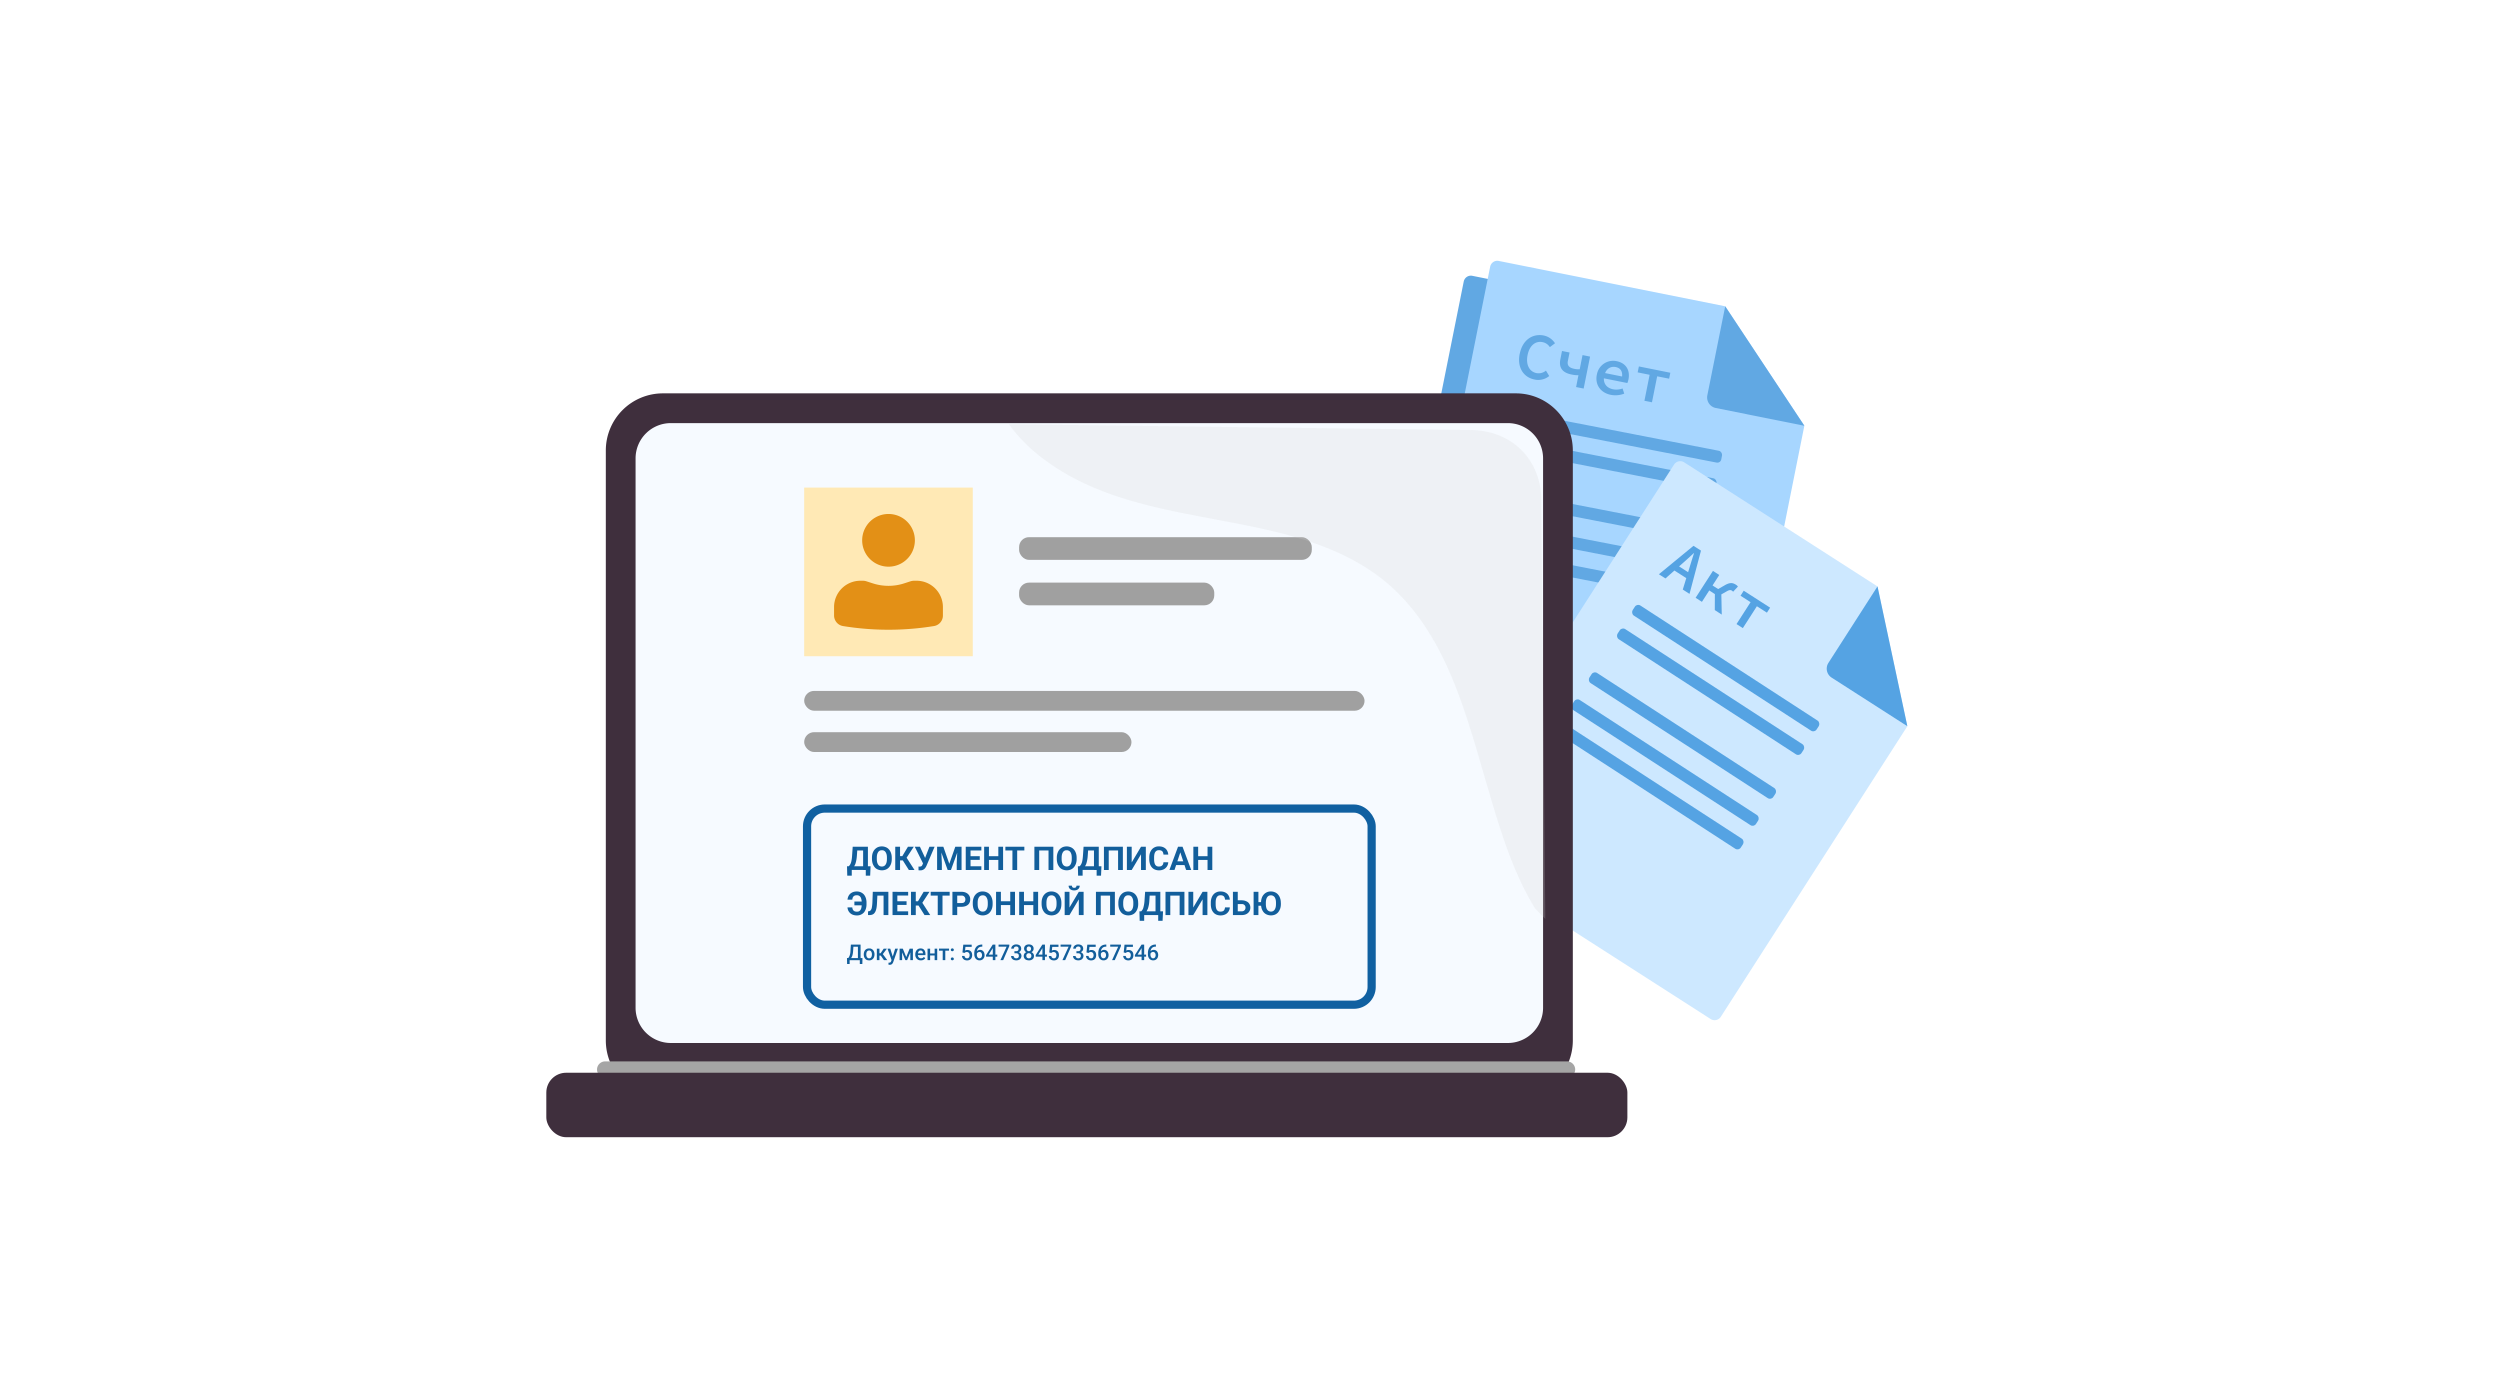 <svg xmlns="http://www.w3.org/2000/svg" fill="none" viewBox="0 0 610 340"><path fill="#61A8E3" d="m433.8 107.51-16.56 82.63c-.2.97-1.14 1.6-2.1 1.4l-77.69-15.57a1.8 1.8 0 0 1-1.4-2.1l21.1-105.17c.2-.97 1.14-1.6 2.1-1.4l55.25 11.07zh.01Z"/><path fill="#3C82BB" d="m433.8 107.51-21.62-4.33a2.6 2.6 0 0 1-2.05-3.1l4.35-21.71z"/><rect width="53.76" height="2.93" x="361.12" y="103.54" fill="#3C82BB" rx=".97" transform="rotate(11 361.12 103.54)"/><rect width="53.76" height="2.93" x="359.78" y="110.26" fill="#3C82BB" rx=".97" transform="rotate(11 359.78 110.26)"/><rect width="53.76" height="2.93" x="357.28" y="122.73" fill="#3C82BB" rx=".97" transform="rotate(11 357.28 122.73)"/><rect width="53.76" height="2.93" x="355.74" y="130.4" fill="#3C82BB" rx=".97" transform="rotate(11 355.74 130.4)"/><rect width="53.76" height="2.93" x="354.39" y="137.11" fill="#3C82BB" rx=".97" transform="rotate(11 354.4 137.11)"/><path fill="#3C82BB" d="m368.86 85.46 2.14.43 1.25 10.85-1.93-.39-.44-5.72c-.08-1.13-.18-2.36-.24-3.53l-.06-.02c-.52 1.07-1.05 2.17-1.58 3.18l-2.63 5.1-1.86-.37zm-2.55 5.73 4.78.96-.29 1.44-4.77-.96zm9.23-1.76 1.8.37-.6 2.98 2.5.5 2.22 5.3-1.99-.4-1.41-3.65-1.61-.32-.65 3.24-1.81-.36 1.53-7.66zm2.31 4.28 1.62-2c.93-1.16 1.59-1.36 2.56-1.17q.35.08.6.24l-.62 1.61a1 1 0 0 0-.36-.14c-.39-.08-.68.02-1.21.7l-1.14 1.39zm9.07-.51-2.87-.57.29-1.42 7.54 1.51-.3 1.42-2.86-.57-1.25 6.22-1.8-.36 1.25-6.22Z"/><path fill="#A7D6FF" d="m440.26 103.89-16.56 82.62c-.2.97-1.14 1.6-2.1 1.4l-77.69-15.56a1.8 1.8 0 0 1-1.39-2.1L363.6 65.07c.2-.97 1.14-1.6 2.1-1.4l55.25 11.07 19.31 29.14Z"/><path fill="#61A8E3" d="m440.26 103.89-21.62-4.34a2.63 2.63 0 0 1-2.05-3.09l4.36-21.72 19.31 29.14Z"/><rect width="53.76" height="2.93" x="367.59" y="99.92" fill="#61A8E3" rx=".97" transform="rotate(11 367.59 99.92)"/><rect width="53.76" height="2.93" x="366.24" y="106.63" fill="#61A8E3" rx=".97" transform="rotate(11 366.24 106.63)"/><rect width="53.76" height="2.93" x="363.74" y="119.1" fill="#61A8E3" rx=".97" transform="rotate(11 363.74 119.1)"/><rect width="53.76" height="2.93" x="362.2" y="126.77" fill="#61A8E3" rx=".97" transform="rotate(11 362.2 126.77)"/><rect width="53.76" height="2.93" x="360.86" y="133.49" fill="#61A8E3" rx=".97" transform="rotate(11 360.86 133.49)"/><path fill="#61A8E3" d="M370.82 86.32c.68-3.4 3.15-5 5.89-4.45a4.3 4.3 0 0 1 2.71 1.89l-1.26.94a2.7 2.7 0 0 0-1.78-1.22c-1.72-.35-3.19.83-3.65 3.16-.47 2.33.42 4.04 2.18 4.4a2.8 2.8 0 0 0 2.3-.61l.8 1.32a4.2 4.2 0 0 1-3.6.85c-2.58-.51-4.3-2.84-3.6-6.29h.01Zm14.32 5.22c-.58.02-.9 0-1.68-.16-2.04-.4-3.18-1.5-2.73-3.72l.4-2.02 1.84.37-.4 2.02c-.23 1.12.24 1.7 1.58 1.97.47.1.83.12 1.3.1l.69-3.46 1.84.37-1.57 7.8-1.84-.37zm4.5-.14a4.03 4.03 0 0 1 4.84-3.27c2.32.47 3.3 2.27 2.87 4.43-.08.37-.2.7-.27.9l-6.24-1.25.26-1.29 5.05 1.02-.42.33c.3-1.55-.26-2.46-1.49-2.71-1.29-.26-2.47.47-2.82 2.2s.56 2.9 2.18 3.23a4.4 4.4 0 0 0 2.31-.2l.4 1.26a6 6 0 0 1-3.24.3c-2.4-.47-3.96-2.35-3.44-4.94v-.01Zm12.87.05-2.92-.59.3-1.45 7.67 1.54-.29 1.45-2.92-.58-1.27 6.34-1.84-.37z"/><path fill="#CDE8FF" d="m465.39 177.2-45.52 70.91a1.8 1.8 0 0 1-2.45.55l-66.36-42.58a1.8 1.8 0 0 1-.52-2.47l57.93-90.26a1.8 1.8 0 0 1 2.46-.55l47.18 30.29 7.28 34.1Z"/><path fill="#55A3E3" d="m465.39 177.19-18.47-11.85a2.6 2.6 0 0 1-.77-3.62l11.96-18.64 7.28 34.1Z"/><rect width="53.5" height="2.93" x="399.44" y="147.22" fill="#55A3E3" rx=".97" transform="rotate(33 399.44 147.22)"/><rect width="53.5" height="2.93" x="395.75" y="152.98" fill="#55A3E3" rx=".97" transform="rotate(33 395.75 152.98)"/><rect width="53.5" height="2.93" x="388.88" y="163.68" fill="#55A3E3" rx=".97" transform="rotate(33 388.88 163.68)"/><rect width="53.5" height="2.93" x="384.65" y="170.27" fill="#55A3E3" rx=".97" transform="rotate(33 384.65 170.27)"/><rect width="53.5" height="2.93" x="380.95" y="176.03" fill="#55A3E3" rx=".97" transform="rotate(33 380.95 176.03)"/><path fill="#55A3E3" d="m413.21 133.18 1.83 1.17-2.8 10.56-1.64-1.06 1.68-5.48c.33-1.08.69-2.26 1.06-3.38l-.05-.03c-.87.8-1.76 1.63-2.62 2.38l-4.3 3.8-1.6-1.02zm-4.45 4.42 4.08 2.62-.79 1.23-4.08-2.62zm9.2 1.7 1.54.99-1.64 2.56 2.13 1.37.12 5.74-1.7-1.1.02-3.9-1.37-.89-1.79 2.78-1.54-.99zm.58 4.82 2.24-1.28c1.28-.75 1.96-.7 2.8-.16q.3.19.47.44l-1.18 1.27a1 1 0 0 0-.27-.27c-.33-.2-.64-.22-1.39.23l-1.55.88zm8.6 2.81-2.45-1.57.78-1.23 6.44 4.14-.78 1.22-2.45-1.57-3.43 5.34-1.54-.99z"/><path fill="#3F2F3D" d="M369.86 95.98H161.73a13.93 13.93 0 0 0-13.91 13.95v143.93c0 7.7 6.23 13.94 13.92 13.94h208.12c7.68 0 13.91-6.24 13.91-13.94V109.93c0-7.7-6.23-13.95-13.91-13.95"/><path fill="#F6FAFF" d="M376.51 245.96V111.78a8.6 8.6 0 0 0-8.63-8.54H163.71a8.6 8.6 0 0 0-8.63 8.54v134.18a8.6 8.6 0 0 0 8.63 8.53h204.17a8.6 8.6 0 0 0 8.63-8.53"/><path fill="#FFE9B5" d="M196.22 118.97h41.14v41.15h-41.14z"/><path fill="#E39016" d="M216.8 125.41a6.43 6.43 0 1 0 0 12.86 6.43 6.43 0 0 0 0-12.86m-6.86 16.29a6.43 6.43 0 0 0-6.43 6.43v2.03c0 1.3.93 2.4 2.2 2.6a69 69 0 0 0 22.16 0 2.6 2.6 0 0 0 2.2-2.6v-2.03a6.43 6.43 0 0 0-6.42-6.43h-.59a3 3 0 0 0-.93.15l-1.48.48c-2.5.82-5.2.82-7.72 0l-1.48-.48a3 3 0 0 0-.93-.15z"/><path fill="#A5A5A5" d="M382.36 262.95h-234.7a1.98 1.98 0 0 1 0-3.97h234.7a1.98 1.98 0 0 1 0 3.97"/><rect width="263.78" height="15.73" x="133.3" y="261.75" fill="#3F2F3D" rx="4.84"/><rect width="71.42" height="5.54" x="248.66" y="131.07" fill="#A0A0A0" rx="2.42"/><rect width="47.62" height="5.54" x="248.66" y="142.16" fill="#A0A0A0" rx="2.42"/><rect width="136.73" height="4.84" x="196.22" y="168.58" fill="#A0A0A0" rx="2.42"/><rect width="79.86" height="4.84" x="196.22" y="178.65" fill="#A0A0A0" rx="2.42"/><rect width="137.76" height="47.86" x="196.92" y="197.29" stroke="#1060A1" stroke-width="2" rx="4.33"/><path fill="#125E9B" d="M211.58 211.37v.9h-4.1v-.9zm-3.75 0v2.3h-1.1l-.06-2.3zm4.59 0-.1 2.3h-1.07v-2.3zm-1.49-4.77v.92h-2.73v-.92zm.84 0v5.68h-1.17v-5.68zm-3.71 0h1.17l-.16 2.31a8 8 0 0 1-.33 1.79 3 3 0 0 1-.58 1 3 3 0 0 1-.66.58h-.67v-.91h.26l.24-.26q.12-.17.24-.44.12-.28.2-.71c.08-.43.1-.64.13-1.05zm9.53 2.7v.28q0 .65-.17 1.16t-.5.88a2 2 0 0 1-.76.55 2.6 2.6 0 0 1-1.96-.01q-.45-.18-.76-.54a3 3 0 0 1-.5-.88 4 4 0 0 1-.18-1.16v-.27q0-.65.17-1.16.18-.52.5-.88.33-.36.76-.56a2.6 2.6 0 0 1 1.96.01q.45.18.76.55.33.36.5.88.18.5.18 1.16Zm-1.18.28v-.28q0-.45-.08-.8a2 2 0 0 0-.24-.57 1 1 0 0 0-.92-.47 1 1 0 0 0-.91.47 2 2 0 0 0-.24.57q-.08.35-.08.8v.28q0 .44.08.8.09.33.24.57a1 1 0 0 0 .92.48 1 1 0 0 0 .91-.48q.16-.24.24-.58.08-.35.08-.8Zm3.2-2.98v5.68h-1.17v-5.68zm3.35 0-2.18 3.34h-1.43l-.15-1.04h.96l1.38-2.3zm-1.2 5.68-1.6-2.54.81-.83 2.17 3.37zm3.62-2.06 1.4-3.62h1.26l-1.95 4.58q-.1.23-.23.45-.14.21-.31.38-.18.16-.43.26t-.6.1l-.4-.02-.01-.92.14.02h.15a1 1 0 0 0 .36-.07q.14-.06.22-.19.08-.12.14-.29zm-.92-3.62 1.3 2.81.35 1.3-.87.01-2.04-4.12zm4.72 0h.99l1.46 4.17 1.46-4.17h.99l-2.05 5.68h-.8zm-.53 0h.98l.18 4.06v1.62h-1.16zm4.97 0h1v5.68h-1.18v-1.62zm5.83 4.77v.9h-3.02v-.9zm-2.64-4.77v5.68h-1.17v-5.68zm2.25 2.31v.9h-2.63v-.9zm.39-2.3v.9h-3.02v-.9zm4.47 2.3v.92h-2.96v-.92zm-2.62-2.3v5.67h-1.17v-5.68h1.17Zm3.45 0v5.67h-1.16v-5.68h1.16Zm3.44 0v5.67h-1.16v-5.68h1.16Zm1.75 0v.9h-4.63v-.9zm7.07 0v5.67h-1.17v-4.76h-2.28v4.76h-1.17v-5.68H257Zm5.69 2.7v.27q0 .65-.18 1.16t-.5.88q-.3.36-.76.55a2.6 2.6 0 0 1-1.96-.01q-.45-.18-.76-.54a3 3 0 0 1-.5-.88 4 4 0 0 1-.18-1.16v-.27q0-.65.18-1.16.17-.52.49-.88.33-.36.76-.56a2.6 2.6 0 0 1 1.96.01q.45.18.77.55.32.36.5.88.18.5.18 1.16m-1.19.27v-.28q0-.45-.08-.8a2 2 0 0 0-.24-.57 1 1 0 0 0-.4-.35 1 1 0 0 0-.52-.12 1 1 0 0 0-.91.47 2 2 0 0 0-.24.57q-.08.35-.08.8v.28q0 .44.08.8.09.33.24.57a1.1 1.1 0 0 0 .92.48q.3 0 .53-.12a1 1 0 0 0 .38-.36q.16-.24.24-.58.08-.35.08-.8Zm6.4 1.79v.9h-4.1v-.9zm-3.75 0v2.3h-1.1l-.06-2.3zm4.59 0-.1 2.3h-1.07v-2.3zm-1.49-4.77v.92h-2.73v-.92zm.84 0v5.68h-1.17v-5.68zm-3.71 0h1.17l-.16 2.31a8 8 0 0 1-.33 1.79 3 3 0 0 1-.58 1 3 3 0 0 1-.66.58h-.67v-.91h.26l.24-.26q.12-.17.24-.44.12-.28.2-.71t.13-1.05zm9.59 0v5.68h-1.17v-4.76h-2.28v4.76h-1.17v-5.68zm2.15 3.84 2.28-3.84h1.17v5.68h-1.17v-3.84l-2.28 3.84h-1.17v-5.68h1.17zm7.75-.04h1.17a2 2 0 0 1-1.09 1.71 2.7 2.7 0 0 1-2.17.06q-.44-.19-.75-.55-.3-.35-.46-.85a4 4 0 0 1-.16-1.13v-.4q0-.62.16-1.12.18-.51.48-.86.3-.36.75-.55.42-.2.96-.19.72 0 1.2.26.5.25.76.7.28.45.33 1.04h-1.17a2 2 0 0 0-.14-.59.8.8 0 0 0-.35-.36 1.3 1.3 0 0 0-.63-.12q-.3 0-.5.1a1 1 0 0 0-.38.34q-.15.22-.22.56t-.07.79v.4q0 .44.07.78.06.32.2.56.14.22.36.34.23.12.53.11.38 0 .6-.11a1 1 0 0 0 .37-.35q.13-.23.15-.57m4.25-2.83-1.55 4.7h-1.24l2.1-5.67h.8zm1.28 4.7-1.55-4.7-.12-.97h.8l2.12 5.68zm-.07-2.1v.91h-3v-.91zm5.63-1.26v.92h-2.96v-.92zm-2.62-2.3v5.67h-1.17v-5.68h1.17Zm3.45 0v5.67h-1.16v-5.68h1.17Zm-84.92 13.37v.92h-2.41v-.92zm-4.08 1.42h1.16q.03.34.15.58a1 1 0 0 0 .37.35q.24.12.6.12.32 0 .54-.11a1 1 0 0 0 .36-.35q.15-.23.21-.57.07-.34.07-.78v-.4a3 3 0 0 0-.19-1.15 1 1 0 0 0-.24-.36 1 1 0 0 0-.34-.22 1 1 0 0 0-.42-.07q-.38 0-.62.13a1 1 0 0 0-.35.37 2 2 0 0 0-.14.58h-1.17q.06-.58.33-1.03t.76-.7q.48-.27 1.2-.27a2.3 2.3 0 0 1 1.71.74q.3.36.47.86.17.51.17 1.13v.39q0 .63-.17 1.13-.16.5-.46.86-.3.34-.74.54-.43.2-.97.2-.7-.01-1.2-.26a2 2 0 0 1-1.1-1.71Zm9.13-3.8v.92h-2.82v-.92zm.83 0v5.68h-1.17v-5.68zm-3.8 0h1.16l-.14 2.85q-.03.65-.12 1.11-.09.48-.24.8t-.36.54q-.21.2-.5.29t-.68.09h-.28v-.91l.14-.02a.7.7 0 0 0 .58-.35q.1-.16.18-.4a10 10 0 0 0 .17-1.5zm8.63 4.77v.9h-3.02v-.9zm-2.64-4.77v5.68h-1.17v-5.68zm2.25 2.31v.9h-2.63v-.9zm.39-2.3v.9h-3.02v-.9zm1.86 0v5.67h-1.17v-5.68h1.17Zm3.34 0-2.17 3.33h-1.43l-.15-1.04h.95l1.38-2.3h1.42Zm-1.2 5.67-1.6-2.54.82-.83 2.17 3.37h-1.4Zm4.38-5.68v5.68h-1.16v-5.68zm1.75 0v.92h-4.63v-.92zm2.88 3.66h-1.45v-.92h1.45q.33 0 .55-.1a.7.7 0 0 0 .3-.32 1.1 1.1 0 0 0 0-.92 1 1 0 0 0-.3-.35 1 1 0 0 0-.55-.13h-1.04v4.76h-1.17v-5.68h2.2q.68 0 1.15.24a1.7 1.7 0 0 1 .99 1.63q0 .54-.25.95-.26.4-.74.62-.47.21-1.14.22m7.6-.95v.27q0 .65-.18 1.16t-.5.88q-.3.36-.76.55a2.5 2.5 0 0 1-1.95-.01q-.44-.18-.77-.54a3 3 0 0 1-.5-.88 4 4 0 0 1-.18-1.16v-.27q0-.66.18-1.16.17-.52.5-.88a2.2 2.2 0 0 1 1.74-.75q.54 0 .98.2.45.18.76.55.33.36.5.88.18.5.18 1.16m-1.18.27v-.28q0-.45-.08-.8a2 2 0 0 0-.25-.57 1 1 0 0 0-.91-.47q-.3 0-.53.12a1 1 0 0 0-.38.35q-.16.23-.24.57-.09.35-.08.8v.28q0 .45.08.8.08.33.24.57a1 1 0 0 0 .92.48q.3 0 .52-.12t.39-.36q.15-.24.24-.58.08-.35.08-.8Zm5.8-.67v.92h-2.96v-.92zm-2.6-2.3v5.67h-1.18v-5.68h1.17Zm3.44 0v5.67h-1.16v-5.68h1.16Zm4.8 2.3v.92h-2.96v-.92zm-2.61-2.3v5.67h-1.17v-5.68h1.17Zm3.45 0v5.67h-1.17v-5.68h1.17Zm5.68 2.7v.27q0 .65-.17 1.16a3 3 0 0 1-.5.88q-.32.36-.76.55a2.6 2.6 0 0 1-1.96-.01q-.45-.18-.76-.54a3 3 0 0 1-.5-.88 4 4 0 0 1-.18-1.16v-.27q0-.66.17-1.16.17-.52.5-.88a2.2 2.2 0 0 1 1.74-.75q.54 0 .98.2.45.18.76.55.33.36.5.88.18.5.18 1.16m-1.18.27v-.28q0-.45-.08-.8a2 2 0 0 0-.24-.57 1 1 0 0 0-.4-.35 1 1 0 0 0-.52-.12q-.3 0-.53.12-.22.11-.38.35t-.24.57q-.08.35-.08.8v.28q0 .45.08.8.09.33.24.57a1.1 1.1 0 0 0 .92.48q.3 0 .53-.12a1 1 0 0 0 .38-.36q.15-.24.24-.58.08-.35.08-.8Zm3.15.86 2.28-3.84h1.17v5.68h-1.17v-3.84l-2.28 3.84h-1.17v-5.68h1.17zm1.7-5.33h.8a1.1 1.1 0 0 1-.63 1q-.3.15-.71.15-.63 0-1-.32a1 1 0 0 1-.36-.83h.8q0 .21.12.36.12.16.44.16.3 0 .43-.16.12-.15.12-.36Zm9.38 1.5v5.67h-1.17v-4.76h-2.28v4.76h-1.17v-5.68h4.62Zm5.69 2.7v.27q0 .65-.18 1.16t-.5.88q-.3.36-.76.55a2.6 2.6 0 0 1-1.96-.01q-.45-.18-.76-.54a3 3 0 0 1-.5-.88 4 4 0 0 1-.18-1.16v-.27q0-.66.18-1.16.17-.52.5-.88.3-.36.75-.56a2.6 2.6 0 0 1 1.96.01q.45.18.77.55.32.36.5.88.17.5.17 1.16Zm-1.19.27v-.28q0-.45-.08-.8a2 2 0 0 0-.24-.57 1 1 0 0 0-.92-.47 1 1 0 0 0-.91.47 2 2 0 0 0-.24.57q-.08.35-.08.8v.28q0 .45.08.8.09.33.25.57a1 1 0 0 0 .91.48q.3 0 .53-.12a1 1 0 0 0 .38-.36q.16-.24.24-.58.08-.35.08-.8Zm6.4 1.79v.9h-4.1v-.9zm-3.75 0v2.3h-1.1l-.06-2.3zm4.6 0-.11 2.3h-1.07v-2.3h1.17Zm-1.5-4.77v.92h-2.73v-.92zm.84 0v5.68h-1.17v-5.68zm-3.71 0h1.17l-.15 2.31a7 7 0 0 1-.34 1.79 4 4 0 0 1-.58 1 3 3 0 0 1-.66.58h-.67v-.91h.26a2 2 0 0 0 .48-.7 8 8 0 0 0 .33-1.76zm9.59 0v5.68h-1.17v-4.76h-2.28v4.76h-1.17v-5.68zm2.15 3.84 2.28-3.84h1.17v5.68h-1.17v-3.84l-2.28 3.84h-1.17v-5.68h1.17zm7.75-.04h1.17a1.96 1.96 0 0 1-1.09 1.71 2.7 2.7 0 0 1-2.17.06q-.45-.19-.74-.55a2.4 2.4 0 0 1-.47-.85 4 4 0 0 1-.16-1.13v-.4q0-.62.17-1.12.16-.51.47-.86.3-.36.75-.55.43-.2.96-.19.72 0 1.2.26.5.25.76.7.28.45.33 1.04h-1.17a2 2 0 0 0-.14-.59.8.8 0 0 0-.35-.36 1.3 1.3 0 0 0-.63-.12q-.3 0-.5.1a1 1 0 0 0-.37.34q-.15.22-.23.56-.07.34-.07.79v.4q0 .44.07.78.06.32.2.56.15.22.36.34.22.12.54.11.36 0 .6-.11t.36-.35.15-.57m2.7-1.73h1.32q.67 0 1.15.23.5.21.75.62.26.4.26.93 0 .41-.15.75-.15.32-.43.57t-.68.38-.9.13h-2.09v-5.68h1.18v4.77h.91q.32 0 .56-.13.21-.13.32-.33a1 1 0 0 0 0-.9 1 1 0 0 0-.32-.31 1 1 0 0 0-.56-.11h-1.32zm5.45-2.07v5.68h-1.17v-5.68zm1.08 2.52v.87h-1.55v-.87zm4.4.19v.27q0 .65-.18 1.16a3 3 0 0 1-.5.88q-.32.36-.76.55a2.6 2.6 0 0 1-1.96-.01q-.44-.18-.77-.54a3 3 0 0 1-.5-.88 4 4 0 0 1-.17-1.16v-.27q0-.66.17-1.16.17-.52.5-.88a2.2 2.2 0 0 1 1.74-.75q.54 0 .98.2.45.18.76.55.33.36.5.88.18.5.18 1.16Zm-1.19.27v-.28q0-.45-.08-.8a2 2 0 0 0-.24-.57 1.1 1.1 0 0 0-.92-.47q-.3 0-.53.12a1 1 0 0 0-.38.35q-.16.23-.24.57-.08.35-.08.8v.28q0 .44.08.8.07.33.24.57a1.1 1.1 0 0 0 .92.48q.3 0 .52-.12t.39-.36q.15-.24.24-.58.08-.35.08-.8Zm-101.4 13.18v.52h-2.79v-.52zm-2.63 0v1.45h-.62l-.03-1.45zm3.13 0-.03 1.45h-.62v-1.45zm-.96-3.27v.52h-1.74v-.52zm.5 0v3.79h-.65v-3.79zm-2.37 0h.65l-.1 1.54a5 5 0 0 1-.2 1.18 3 3 0 0 1-.38.7 2 2 0 0 1-.44.37h-.35v-.52h.17q.07-.06.16-.19l.16-.32q.08-.2.15-.5t.08-.72zm3.15 2.41v-.06q0-.3.09-.56a1.2 1.2 0 0 1 .67-.76q.23-.1.54-.1c.31 0 .4.03.55.1a1.2 1.2 0 0 1 .67.76q.1.26.1.56v.06q0 .3-.1.57a1.2 1.2 0 0 1-1.22.86q-.3 0-.55-.1a1 1 0 0 1-.4-.3q-.17-.2-.27-.46a2 2 0 0 1-.08-.57m.62-.06v.06q0 .2.04.36a1 1 0 0 0 .13.3.6.6 0 0 0 .52.27.6.6 0 0 0 .51-.27q.09-.14.12-.3.05-.17.05-.36v-.06q0-.18-.05-.35a1 1 0 0 0-.12-.3.6.6 0 0 0-.52-.28 1 1 0 0 0-.3.08 1 1 0 0 0-.22.2 1 1 0 0 0-.12.3q-.04.17-.04.35m3.2-1.37v2.8h-.63v-2.8h.62Zm1.83 0-1.27 1.69h-.71l-.09-.57h.53l.76-1.12zm-.73 2.8-.85-1.22.5-.35 1.17 1.58zm1.98-.3.76-2.5h.67l-1.13 3.24q-.03.1-.1.22-.06.13-.16.24a1 1 0 0 1-.25.18 1 1 0 0 1-.36.06l-.16-.01q-.08 0-.14-.03v-.48h.06a1 1 0 0 0 .32-.03.4.4 0 0 0 .17-.12 1 1 0 0 0 .11-.22l.2-.55Zm-.44-2.5.67 2.1.12.66-.44.11-1.02-2.87zm3.9 2.05.84-2.05h.54l-1.16 2.8h-.43l-1.17-2.8h.55zm-1-2.05v2.8h-.62v-2.8zm2 2.8v-2.8h.63v2.8zm2.57.06q-.31 0-.57-.1a1.3 1.3 0 0 1-.69-.72q-.1-.25-.1-.54v-.1q0-.33.1-.6t.27-.46.4-.3a1.5 1.5 0 0 1 1.04 0 1 1 0 0 1 .38.3q.15.17.22.43.07.25.07.55v.27h-2.17v-.45h1.56v-.05a1 1 0 0 0-.07-.32.5.5 0 0 0-.19-.24.6.6 0 0 0-.33-.09q-.16 0-.28.07a1 1 0 0 0-.2.2 1 1 0 0 0-.12.3q-.04.16-.04.39v.1a.8.8 0 0 0 .2.62q.09.1.24.18a1 1 0 0 0 .72-.03 1 1 0 0 0 .3-.25l.33.32a1.2 1.2 0 0 1-.6.45q-.2.07-.47.07m3.53-1.69v.5h-1.45v-.5zm-1.27-1.17v2.8h-.63v-2.8zm1.73 0v2.8h-.63v-2.8zm1.97 0v2.8h-.63v-2.8zm.92 0v.49h-2.46v-.5h2.46Zm.43 2.5q0-.15.1-.25.09-.1.27-.1.16 0 .26.1t.1.25c0 .15-.03.18-.1.24a.4.4 0 0 1-.26.1.4.4 0 0 1-.27-.1.3.3 0 0 1-.1-.24m0-2.22q0-.15.1-.24.1-.1.27-.1t.26.1q.1.1.1.24 0 .15-.1.25a.4.4 0 0 1-.26.1.4.4 0 0 1-.27-.1.3.3 0 0 1-.1-.25m3.34.77-.5-.12.2-1.9h2.05v.53h-1.52l-.1.92a1 1 0 0 1 .6-.15q.26 0 .47.09.22.09.36.25.15.15.23.4a1.7 1.7 0 0 1 0 1.02 1.1 1.1 0 0 1-.62.68 1.5 1.5 0 0 1-1 .03 1 1 0 0 1-.39-.21q-.16-.14-.27-.34a1 1 0 0 1-.12-.47h.61q.03.19.1.32a1 1 0 0 0 .22.2.82.82 0 0 0 .58.01q.1-.07.19-.16a1 1 0 0 0 .11-.25 1 1 0 0 0 0-.62 1 1 0 0 0-.13-.24 1 1 0 0 0-.21-.16 1 1 0 0 0-.3-.06 1 1 0 0 0-.34.07q-.12.07-.22.16m4.26-2.05h.08v.51h-.04q-.34 0-.58.1-.25.11-.4.3-.15.17-.23.42a2 2 0 0 0-.08.51v.6q0 .22.05.4.05.17.14.29.1.1.2.17a.6.6 0 0 0 .51 0 1 1 0 0 0 .2-.16 1 1 0 0 0 .12-.25 1 1 0 0 0-.12-.86.6.6 0 0 0-.46-.23 1 1 0 0 0-.34.09 1 1 0 0 0-.24.23 1 1 0 0 0-.1.3l-.24-.08q.02-.24.1-.43a1 1 0 0 1 .24-.33q.14-.14.33-.2a1 1 0 0 1 .41-.08 1 1 0 0 1 .81.39 1 1 0 0 1 .2.4 1.6 1.6 0 0 1 0 .99q-.1.23-.25.4a1 1 0 0 1-.4.28q-.21.1-.5.1a1.2 1.2 0 0 1-.95-.44q-.17-.21-.25-.47a2 2 0 0 1-.09-.57v-.26a3 3 0 0 1 .11-.81 2 2 0 0 1 .34-.68q.22-.3.58-.46t.85-.17m3.74 2.46v.5h-2.73l-.02-.38 1.63-2.56h.5l-.54.94-.94 1.5zm-.47-2.44v3.79h-.63v-3.79zm3.4 0v.35l-1.5 3.44h-.67l1.51-3.29h-1.96v-.5zm1.25 1.61h.38a1 1 0 0 0 .36-.07.5.5 0 0 0 .22-.21 1 1 0 0 0 .06-.3 1 1 0 0 0-.06-.31.5.5 0 0 0-.2-.2 1 1 0 0 0-.32-.07 1 1 0 0 0-.3.07.5.5 0 0 0-.29.47h-.63a1 1 0 0 1 .16-.54q.15-.22.43-.36.29-.15.62-.14.37 0 .64.12.28.12.43.36t.15.6q0 .15-.07.32a1 1 0 0 1-.22.3q-.15.15-.37.23t-.52.08h-.47zm0 .5v-.35h.47q.34 0 .57.08a1 1 0 0 1 .6.52 1 1 0 0 1-.03.84 1 1 0 0 1-.26.35q-.18.15-.41.22a1.7 1.7 0 0 1-.97 0 1 1 0 0 1-.4-.2 1 1 0 0 1-.28-.33q-.1-.21-.1-.47h.62q0 .17.08.3a1 1 0 0 0 .22.2q.15.07.34.07t.34-.07q.14-.06.21-.2.08-.14.08-.34a1 1 0 0 0-.08-.36.5.5 0 0 0-.25-.2 1 1 0 0 0-.37-.07zm4.77.65q0 .34-.16.6-.17.23-.45.36t-.64.12a2 2 0 0 1-.63-.12 1 1 0 0 1-.45-.37 1 1 0 0 1-.17-.6 1 1 0 0 1 .35-.75q.18-.13.4-.21a1.6 1.6 0 0 1 1.14.06q.29.12.44.36.17.24.17.55m-.63-.03a1 1 0 0 0-.08-.34.6.6 0 0 0-.22-.22 1 1 0 0 0-.32-.08 1 1 0 0 0-.33.08 1 1 0 0 0-.21.22.7.7 0 0 0 0 .67q.07.14.21.2.14.09.33.08c.19-.01.24-.02.33-.07a.5.5 0 0 0 .21-.21 1 1 0 0 0 .08-.33m.54-1.73q0 .29-.15.5a1 1 0 0 1-.4.35q-.27.13-.6.13a1.4 1.4 0 0 1-.61-.13 1 1 0 0 1-.41-.35 1 1 0 0 1-.15-.5.96.96 0 0 1 .56-.93q.27-.12.6-.12.34 0 .6.12a.95.95 0 0 1 .56.93m-.62.02a1 1 0 0 0-.07-.3.5.5 0 0 0-.19-.2 1 1 0 0 0-.28-.07q-.16 0-.28.07a.5.5 0 0 0-.19.2 1 1 0 0 0-.06.3q0 .18.06.3.06.14.19.2.12.08.28.08t.29-.08a.5.5 0 0 0 .18-.2 1 1 0 0 0 .07-.3m3.87 1.42v.5h-2.73l-.02-.38 1.63-2.56h.5l-.54.94-.94 1.5zm-.48-2.44v3.79h-.62v-3.79zm1.55 2.03-.5-.12.2-1.9h2.05v.53h-1.52l-.1.92a1 1 0 0 1 .6-.15q.26 0 .47.09.22.09.36.25.15.16.23.4a1.7 1.7 0 0 1 0 1.02 1.1 1.1 0 0 1-.61.68 1.5 1.5 0 0 1-1 .03 1 1 0 0 1-.4-.21 1 1 0 0 1-.39-.8h.61q.03.18.1.31a1 1 0 0 0 .22.2q.13.06.3.06t.28-.05.19-.16a1 1 0 0 0 .11-.25 1 1 0 0 0 0-.62 1 1 0 0 0-.13-.24 1 1 0 0 0-.21-.16 1 1 0 0 0-.3-.06 1 1 0 0 0-.34.07q-.12.06-.22.16m4.88-2.03v.35l-1.5 3.44h-.67l1.51-3.29h-1.96v-.5zm1.25 1.61h.38a1 1 0 0 0 .36-.07q.15-.08.21-.21a1 1 0 0 0 .07-.3 1 1 0 0 0-.06-.31.4.4 0 0 0-.2-.2 1 1 0 0 0-.32-.07 1 1 0 0 0-.3.07.5.5 0 0 0-.29.47h-.63a1 1 0 0 1 .16-.54q.15-.23.43-.36.29-.15.62-.14.37 0 .64.12.28.12.43.36t.15.6q0 .15-.07.32a1 1 0 0 1-.23.3q-.15.14-.36.23-.22.08-.52.08h-.47zm0 .5v-.35h.47q.34 0 .57.08a1 1 0 0 1 .6.52 1 1 0 0 1-.03.84 1 1 0 0 1-.26.35q-.18.15-.41.22a1.7 1.7 0 0 1-.97 0 1 1 0 0 1-.4-.2 1 1 0 0 1-.29-.33 1 1 0 0 1-.1-.47h.63q0 .17.08.3a1 1 0 0 0 .22.2q.15.07.34.07t.33-.07.22-.2.08-.34a1 1 0 0 0-.08-.36.5.5 0 0 0-.25-.2 1 1 0 0 0-.37-.07zm2.95-.08-.5-.12.2-1.9h2.05v.53h-1.52l-.1.92a1 1 0 0 1 .6-.15q.26 0 .47.09a1 1 0 0 1 .59.65 1.7 1.7 0 0 1 0 1.02 1 1 0 0 1-.62.68 1.5 1.5 0 0 1-1 .03 1 1 0 0 1-.39-.21 1.1 1.1 0 0 1-.39-.81h.61q.03.19.1.32a1 1 0 0 0 .22.2 1 1 0 0 0 .3.06q.16 0 .27-.05t.2-.16a1 1 0 0 0 .1-.25 1 1 0 0 0 0-.62 1 1 0 0 0-.12-.24 1 1 0 0 0-.21-.16 1 1 0 0 0-.3-.06 1 1 0 0 0-.34.07q-.12.06-.22.16m4.26-2.05h.08v.51h-.05q-.33 0-.57.1-.25.11-.4.3-.15.17-.24.42a2 2 0 0 0-.07.51v.6q0 .22.05.4.05.17.14.29.1.1.2.17a.6.6 0 0 0 .51 0 1 1 0 0 0 .2-.16 1 1 0 0 0 .12-.25 1 1 0 0 0 0-.6 1 1 0 0 0-.12-.26.6.6 0 0 0-.46-.23 1 1 0 0 0-.34.09 1 1 0 0 0-.24.23 1 1 0 0 0-.1.3l-.24-.08q.02-.24.1-.43a1 1 0 0 1 .24-.33q.14-.14.33-.2a1 1 0 0 1 .41-.08 1 1 0 0 1 .81.39 1 1 0 0 1 .2.4 1.6 1.6 0 0 1-.01.99q-.09.23-.24.4a1 1 0 0 1-.4.28q-.21.1-.5.1a1.2 1.2 0 0 1-.95-.44q-.17-.21-.25-.47a2 2 0 0 1-.09-.57v-.26a3 3 0 0 1 .11-.81 2 2 0 0 1 .34-.68q.22-.3.58-.46t.85-.17m3.65.02v.35l-1.51 3.44h-.66l1.5-3.29h-1.95v-.5zm1.17 2.03-.5-.12.2-1.9h2.05v.53h-1.53l-.1.92a1 1 0 0 1 .6-.15q.27 0 .48.09a1 1 0 0 1 .59.65 1.7 1.7 0 0 1 0 1.02 1 1 0 0 1-.62.68 1.5 1.5 0 0 1-1 .03 1 1 0 0 1-.39-.21 1.1 1.1 0 0 1-.4-.81h.62a1 1 0 0 0 .1.32q.08.13.21.2a.8.8 0 0 0 .58.01q.11-.06.2-.16a1 1 0 0 0 .1-.25 1 1 0 0 0 0-.62 1 1 0 0 0-.13-.24 1 1 0 0 0-.2-.16 1 1 0 0 0-.3-.06 1 1 0 0 0-.34.07q-.12.06-.22.16m4.97.41v.5h-2.72l-.03-.38 1.64-2.56h.5l-.55.94-.93 1.5zm-.47-2.44v3.79h-.63v-3.79zm2.78-.02h.08v.51H282q-.34 0-.58.1-.25.11-.4.3-.15.17-.23.42a2 2 0 0 0-.08.51v.6q0 .22.05.4.06.17.14.29.1.1.2.17.13.06.26.06.15 0 .25-.06a.5.5 0 0 0 .2-.16q.08-.1.12-.25a1 1 0 0 0 0-.6 1 1 0 0 0-.12-.26.6.6 0 0 0-.46-.23 1 1 0 0 0-.34.09 1 1 0 0 0-.24.23 1 1 0 0 0-.1.3l-.24-.08q.03-.24.1-.43a1 1 0 0 1 .57-.54q.19-.07.42-.07a1 1 0 0 1 .81.39q.14.18.2.4a1.6 1.6 0 0 1-.02.99q-.07.23-.24.4a1 1 0 0 1-.39.28q-.22.1-.51.1a1.2 1.2 0 0 1-.95-.44q-.16-.21-.25-.47a2 2 0 0 1-.08-.57v-.26a3 3 0 0 1 .1-.81q.12-.38.34-.68t.59-.46q.35-.17.84-.17"/><path fill="#CECECE" fill-opacity=".2" d="M374.57 221.7q-.36-.58-.7-1.18c-4.9-8.4-7.82-18-10.57-27.33-2.74-9.26-5.23-18.68-8.92-27.6-3.53-8.5-8.26-16.5-15.1-22.6-8.4-7.48-19.17-11.18-29.85-13.65-19.28-4.45-40.65-5.54-56.64-18.8a38 38 0 0 1-6.61-7.03l112.81 1.42c10 .14 17.3 7.38 17.07 17.66l1 101.63-2.5-2.53Z"/></svg>